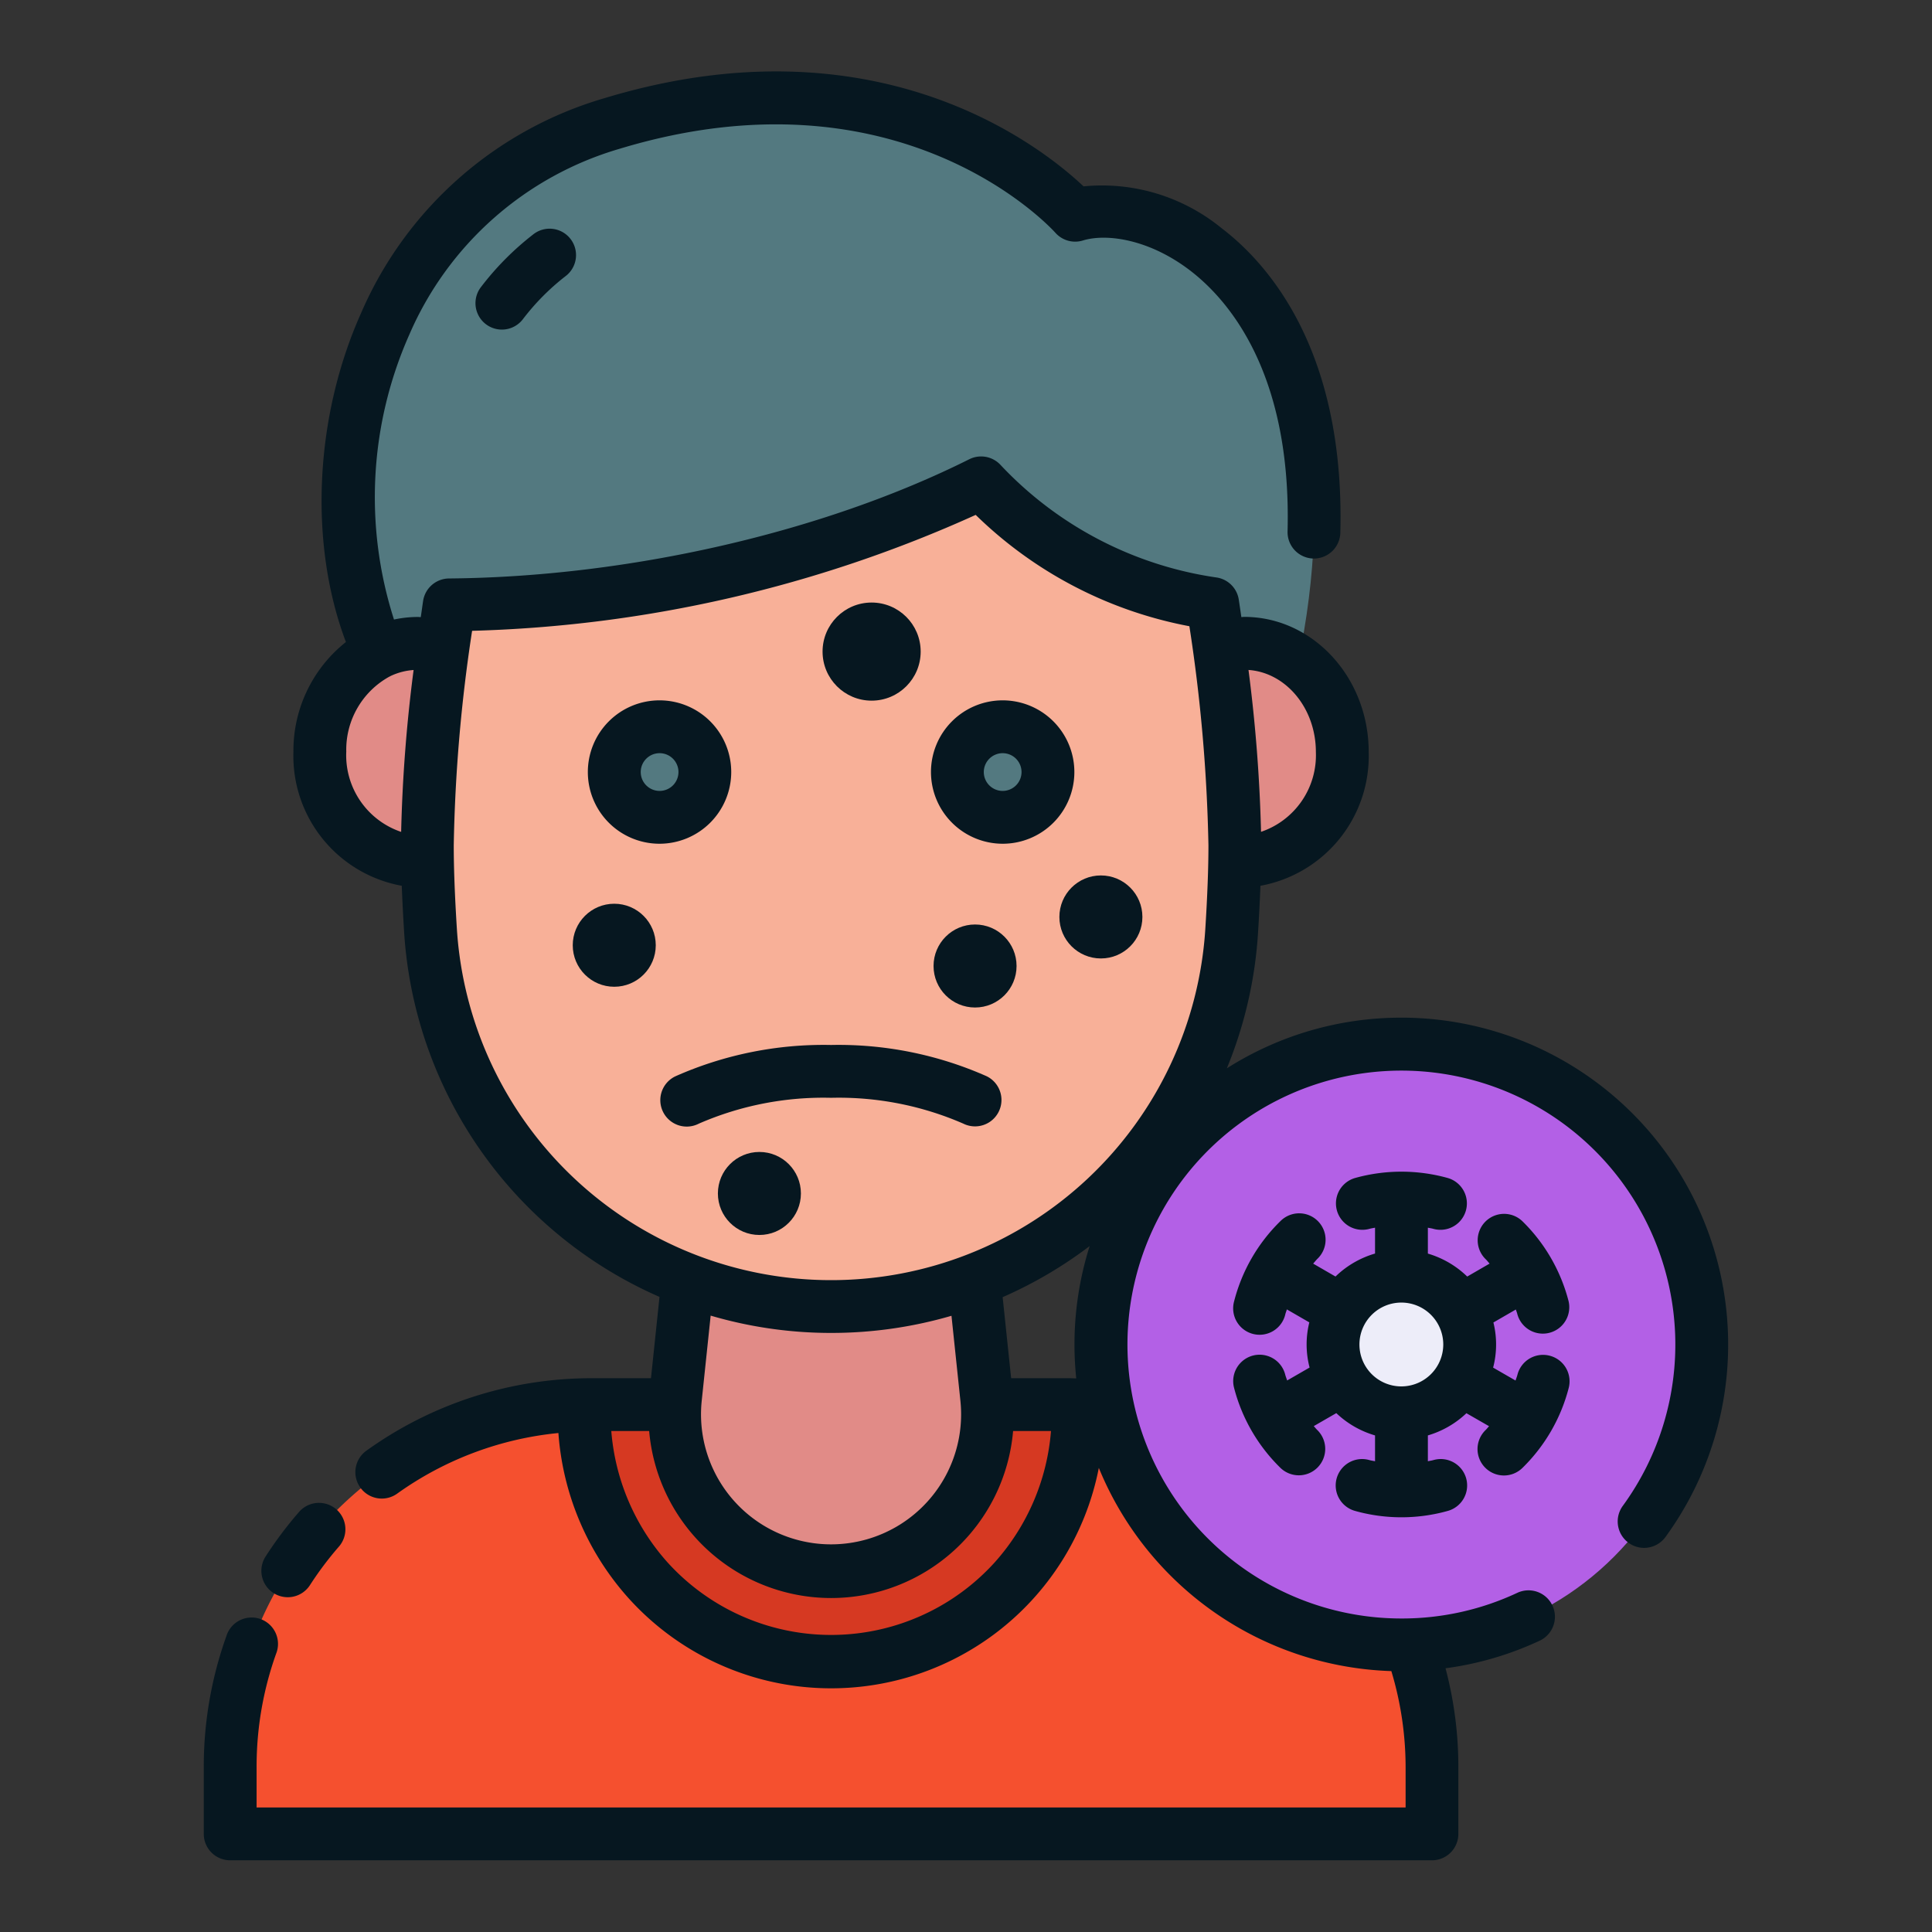 <svg height="512" viewBox="0 0 128 128" width="512" xmlns="http://www.w3.org/2000/svg"><rect x="0" y="0" width="128" height="128" fill="#333333" stroke="none"/><g><g><path d="m39.255 93.058h31.615a24 24 0 0 1 24 24v4.442a0 0 0 0 1 0 0h-79.615a0 0 0 0 1 0 0v-4.442a24 24 0 0 1 24-24z" fill="#f5502f"/><path d="m71.422 93.07a16.372 16.372 0 1 1 -32.719 0c.18-.01.37-.01.55-.01h31.619c.18 0 .37 0 .55.01z" fill="#d63922"/><path d="m55.063 104.071a10.365 10.365 0 0 1 -10.309-11.439l1.309-12.561h18l1.308 12.561a10.365 10.365 0 0 1 -10.308 11.439z" fill="#e18b87"/><path d="m71.231 14.263c6.032-1.853 20.269 5.716 14.477 30.994h-59.475c-6.394-9.722-3.85-31.58 14.318-37.079 19.881-6.018 30.68 6.085 30.68 6.085z" fill="#537980"/><ellipse cx="82.43" cy="49.825" fill="#e18b87" rx="6.5" ry="7.2"/><ellipse cx="27.695" cy="49.825" fill="#e18b87" rx="6.5" ry="7.2"/><path d="m81.813 56c0 1.65-.081 3.58-.211 5.66a26.593 26.593 0 0 1 -53.079 0c-.13-2.08-.21-4.01-.21-5.66a114.154 114.154 0 0 1 1.45-15.93c11.01-.09 24.39-2.65 35.24-8.08a26.19 26.19 0 0 0 15.34 8 113.649 113.649 0 0 1 1.47 16.01z" fill="#f8b098"/><g fill="#537980"><circle cx="66.428" cy="51.154" r="3"/><circle cx="43.697" cy="51.154" r="3"/></g><circle cx="92.841" cy="89.077" fill="#b360e6" r="19.904"/><circle cx="92.841" cy="89.077" fill="#ededf9" r="4.527"/></g><g fill="#061720"><path d="m18.117 105.541a1.75 1.75 0 0 0 2.419-.523 22.329 22.329 0 0 1 1.942-2.579 1.75 1.75 0 0 0 -2.637-2.3 25.677 25.677 0 0 0 -2.246 2.985 1.75 1.75 0 0 0 .522 2.417z"/><path d="m35.3 15.551a18.93 18.93 0 0 0 -3.459 3.5 1.75 1.75 0 0 0 2.785 2.119 15.476 15.476 0 0 1 2.82-2.856 1.75 1.75 0 1 0 -2.146-2.763z"/><path d="m63.823 74.444a1.75 1.75 0 1 0 1.553-3.137 24.213 24.213 0 0 0 -10.314-2.075 24.211 24.211 0 0 0 -10.313 2.075 1.75 1.75 0 1 0 1.551 3.137 20.658 20.658 0 0 1 8.76-1.712 20.66 20.66 0 0 1 8.763 1.712z"/><g><circle cx="50.312" cy="79.07" r="2.75"/><circle cx="72.937" cy="60.75" r="2.75"/><circle cx="64.6" cy="64" r="2.75"/><circle cx="40.696" cy="62.625" r="2.75"/></g><circle cx="57.747" cy="43.17" r="3.25"/><path d="m66.429 55.9a4.75 4.75 0 1 0 -4.75-4.75 4.756 4.756 0 0 0 4.75 4.75zm0-6a1.25 1.25 0 1 1 -1.25 1.25 1.252 1.252 0 0 1 1.25-1.25z"/><path d="m48.446 51.154a4.75 4.75 0 1 0 -4.746 4.746 4.756 4.756 0 0 0 4.746-4.746zm-4.746 1.246a1.25 1.25 0 1 1 1.25-1.25 1.251 1.251 0 0 1 -1.25 1.25z"/><path d="m92.842 67.423a21.517 21.517 0 0 0 -11.561 3.358 28.2 28.2 0 0 0 2.069-9.012c.07-1.123.122-2.145.157-3.084a8.744 8.744 0 0 0 7.173-8.865c0-4.935-3.7-8.95-8.25-8.95-.063 0-.124.012-.187.014-.057-.392-.115-.792-.171-1.158a1.749 1.749 0 0 0 -1.451-1.463 24.425 24.425 0 0 1 -14.349-7.477 1.752 1.752 0 0 0 -2.052-.361c-9.685 4.846-22.572 7.8-34.472 7.9a1.751 1.751 0 0 0 -1.716 1.488c-.055.365-.1.715-.155 1.074-.063 0-.123-.012-.187-.012a7.638 7.638 0 0 0 -1.587.17 26.528 26.528 0 0 1 1.017-18.879 21.842 21.842 0 0 1 13.937-12.311c18.5-5.6 28.457 5.115 28.868 5.57a1.749 1.749 0 0 0 1.818.508c1.59-.487 4.4-.069 7.069 1.961 2.542 1.932 6.765 6.749 6.493 17.31a1.749 1.749 0 0 0 1.7 1.8h.046a1.75 1.75 0 0 0 1.749-1.704c.314-12.121-4.8-17.851-7.874-20.188a12.515 12.515 0 0 0 -9.139-2.765c-2.862-2.704-13.76-11.287-31.744-5.842a25.257 25.257 0 0 0 -16.118 14.231c-3.107 6.942-3.46 15.313-1.007 21.8a9.182 9.182 0 0 0 -3.478 7.284 8.742 8.742 0 0 0 7.178 8.865c.036.939.087 1.96.157 3.083a28.323 28.323 0 0 0 16.919 24.155l-.565 5.387h-3.879a25.572 25.572 0 0 0 -14.95 4.784 1.75 1.75 0 1 0 2.035 2.847 22.05 22.05 0 0 1 10.661-4 18.349 18.349 0 0 0 4.609 10.9 18.07 18.07 0 0 0 31.195-8.589 21.686 21.686 0 0 0 19.38 13.462 22.11 22.11 0 0 1 .945 6.346v2.69h-76.125v-2.69a22.225 22.225 0 0 1 1.291-7.492 1.749 1.749 0 1 0 -3.291-1.177 25.667 25.667 0 0 0 -1.5 8.669v4.44a1.75 1.75 0 0 0 1.75 1.75h79.62a1.75 1.75 0 0 0 1.75-1.75v-4.44a25.562 25.562 0 0 0 -.85-6.532 21.411 21.411 0 0 0 6.24-1.829 1.75 1.75 0 1 0 -1.485-3.17 17.988 17.988 0 0 1 -7.683 1.7 18.149 18.149 0 1 1 14.678-7.469 1.75 1.75 0 1 0 2.828 2.062 21.656 21.656 0 0 0 -17.506-34.4zm-69.9-17.6a5.526 5.526 0 0 1 2.875-5.005c.007 0 .015 0 .023-.008s.021-.014.033-.02a4.231 4.231 0 0 1 1.529-.4 100.6 100.6 0 0 0 -.825 10.725 5.358 5.358 0 0 1 -3.637-5.295zm48.358 41.498c-.146 0-.287-.011-.434-.011h-3.875l-.563-5.37a28.28 28.28 0 0 0 5.765-3.385 21.628 21.628 0 0 0 -.889 8.766zm15.88-41.501a5.358 5.358 0 0 1 -3.633 5.291 102.806 102.806 0 0 0 -.831-10.724c2.484.171 4.464 2.539 4.464 5.433zm-56.91 11.731c-.14-2.226-.208-4.042-.208-5.551a105.46 105.46 0 0 1 1.216-14.207 86.542 86.542 0 0 0 33.364-7.68 27.549 27.549 0 0 0 14.158 7.376 108.121 108.121 0 0 1 1.262 14.511c0 1.509-.067 3.325-.207 5.553a24.843 24.843 0 0 1 -49.585 0zm24.792 26.759a28.448 28.448 0 0 0 7.976-1.136l.592 5.638a8.616 8.616 0 1 1 -17.14 0l.593-5.649a28.27 28.27 0 0 0 7.979 1.147zm10.861 15.178a14.621 14.621 0 0 1 -21.719 0 14.807 14.807 0 0 1 -3.704-8.678h2.509a12.1 12.1 0 0 0 24.111 0h2.511a14.805 14.805 0 0 1 -3.708 8.678z"/><path d="m102.658 89.816a1.751 1.751 0 0 0 -2.125 1.269c-.032.128-.085.252-.124.379l-1.486-.856a6.058 6.058 0 0 0 .019-2.99l1.487-.86c.031.1.076.206.1.311a1.751 1.751 0 0 0 3.395-.856 11.387 11.387 0 0 0 -3.066-5.308 1.75 1.75 0 0 0 -2.437 2.512c.1.093.178.2.269.3l-1.483.858a6.271 6.271 0 0 0 -2.607-1.521v-1.716c.118.027.241.041.357.074a1.75 1.75 0 0 0 .955-3.368 11.449 11.449 0 0 0 -6.129 0 1.75 1.75 0 0 0 .955 3.368c.117-.034.242-.048.362-.075v1.714a6.278 6.278 0 0 0 -2.619 1.523l-1.481-.856c.09-.1.17-.2.264-.3a1.75 1.75 0 1 0 -2.436-2.512 11.364 11.364 0 0 0 -3.065 5.311 1.75 1.75 0 1 0 3.394.851c.027-.107.073-.211.1-.317l1.489.86a6.05 6.05 0 0 0 .018 2.992l-1.487.857c-.04-.128-.094-.254-.127-.384a1.75 1.75 0 1 0 -3.394.855 11.4 11.4 0 0 0 3.066 5.309 1.75 1.75 0 1 0 2.436-2.513c-.078-.075-.143-.164-.218-.243l1.494-.861a6.254 6.254 0 0 0 2.566 1.477v1.712c-.12-.027-.245-.042-.362-.075a1.75 1.75 0 1 0 -.955 3.367 11.39 11.39 0 0 0 6.129 0 1.75 1.75 0 1 0 -.955-3.367c-.116.033-.239.047-.357.074v-1.711a6.266 6.266 0 0 0 2.554-1.471l1.5.861c-.076.08-.143.172-.222.248a1.75 1.75 0 1 0 2.437 2.512 11.4 11.4 0 0 0 3.066-5.309 1.751 1.751 0 0 0 -1.277-2.125zm-9.815 2.037a2.777 2.777 0 1 1 2.777-2.777 2.78 2.78 0 0 1 -2.777 2.777z"/></g></g></svg>